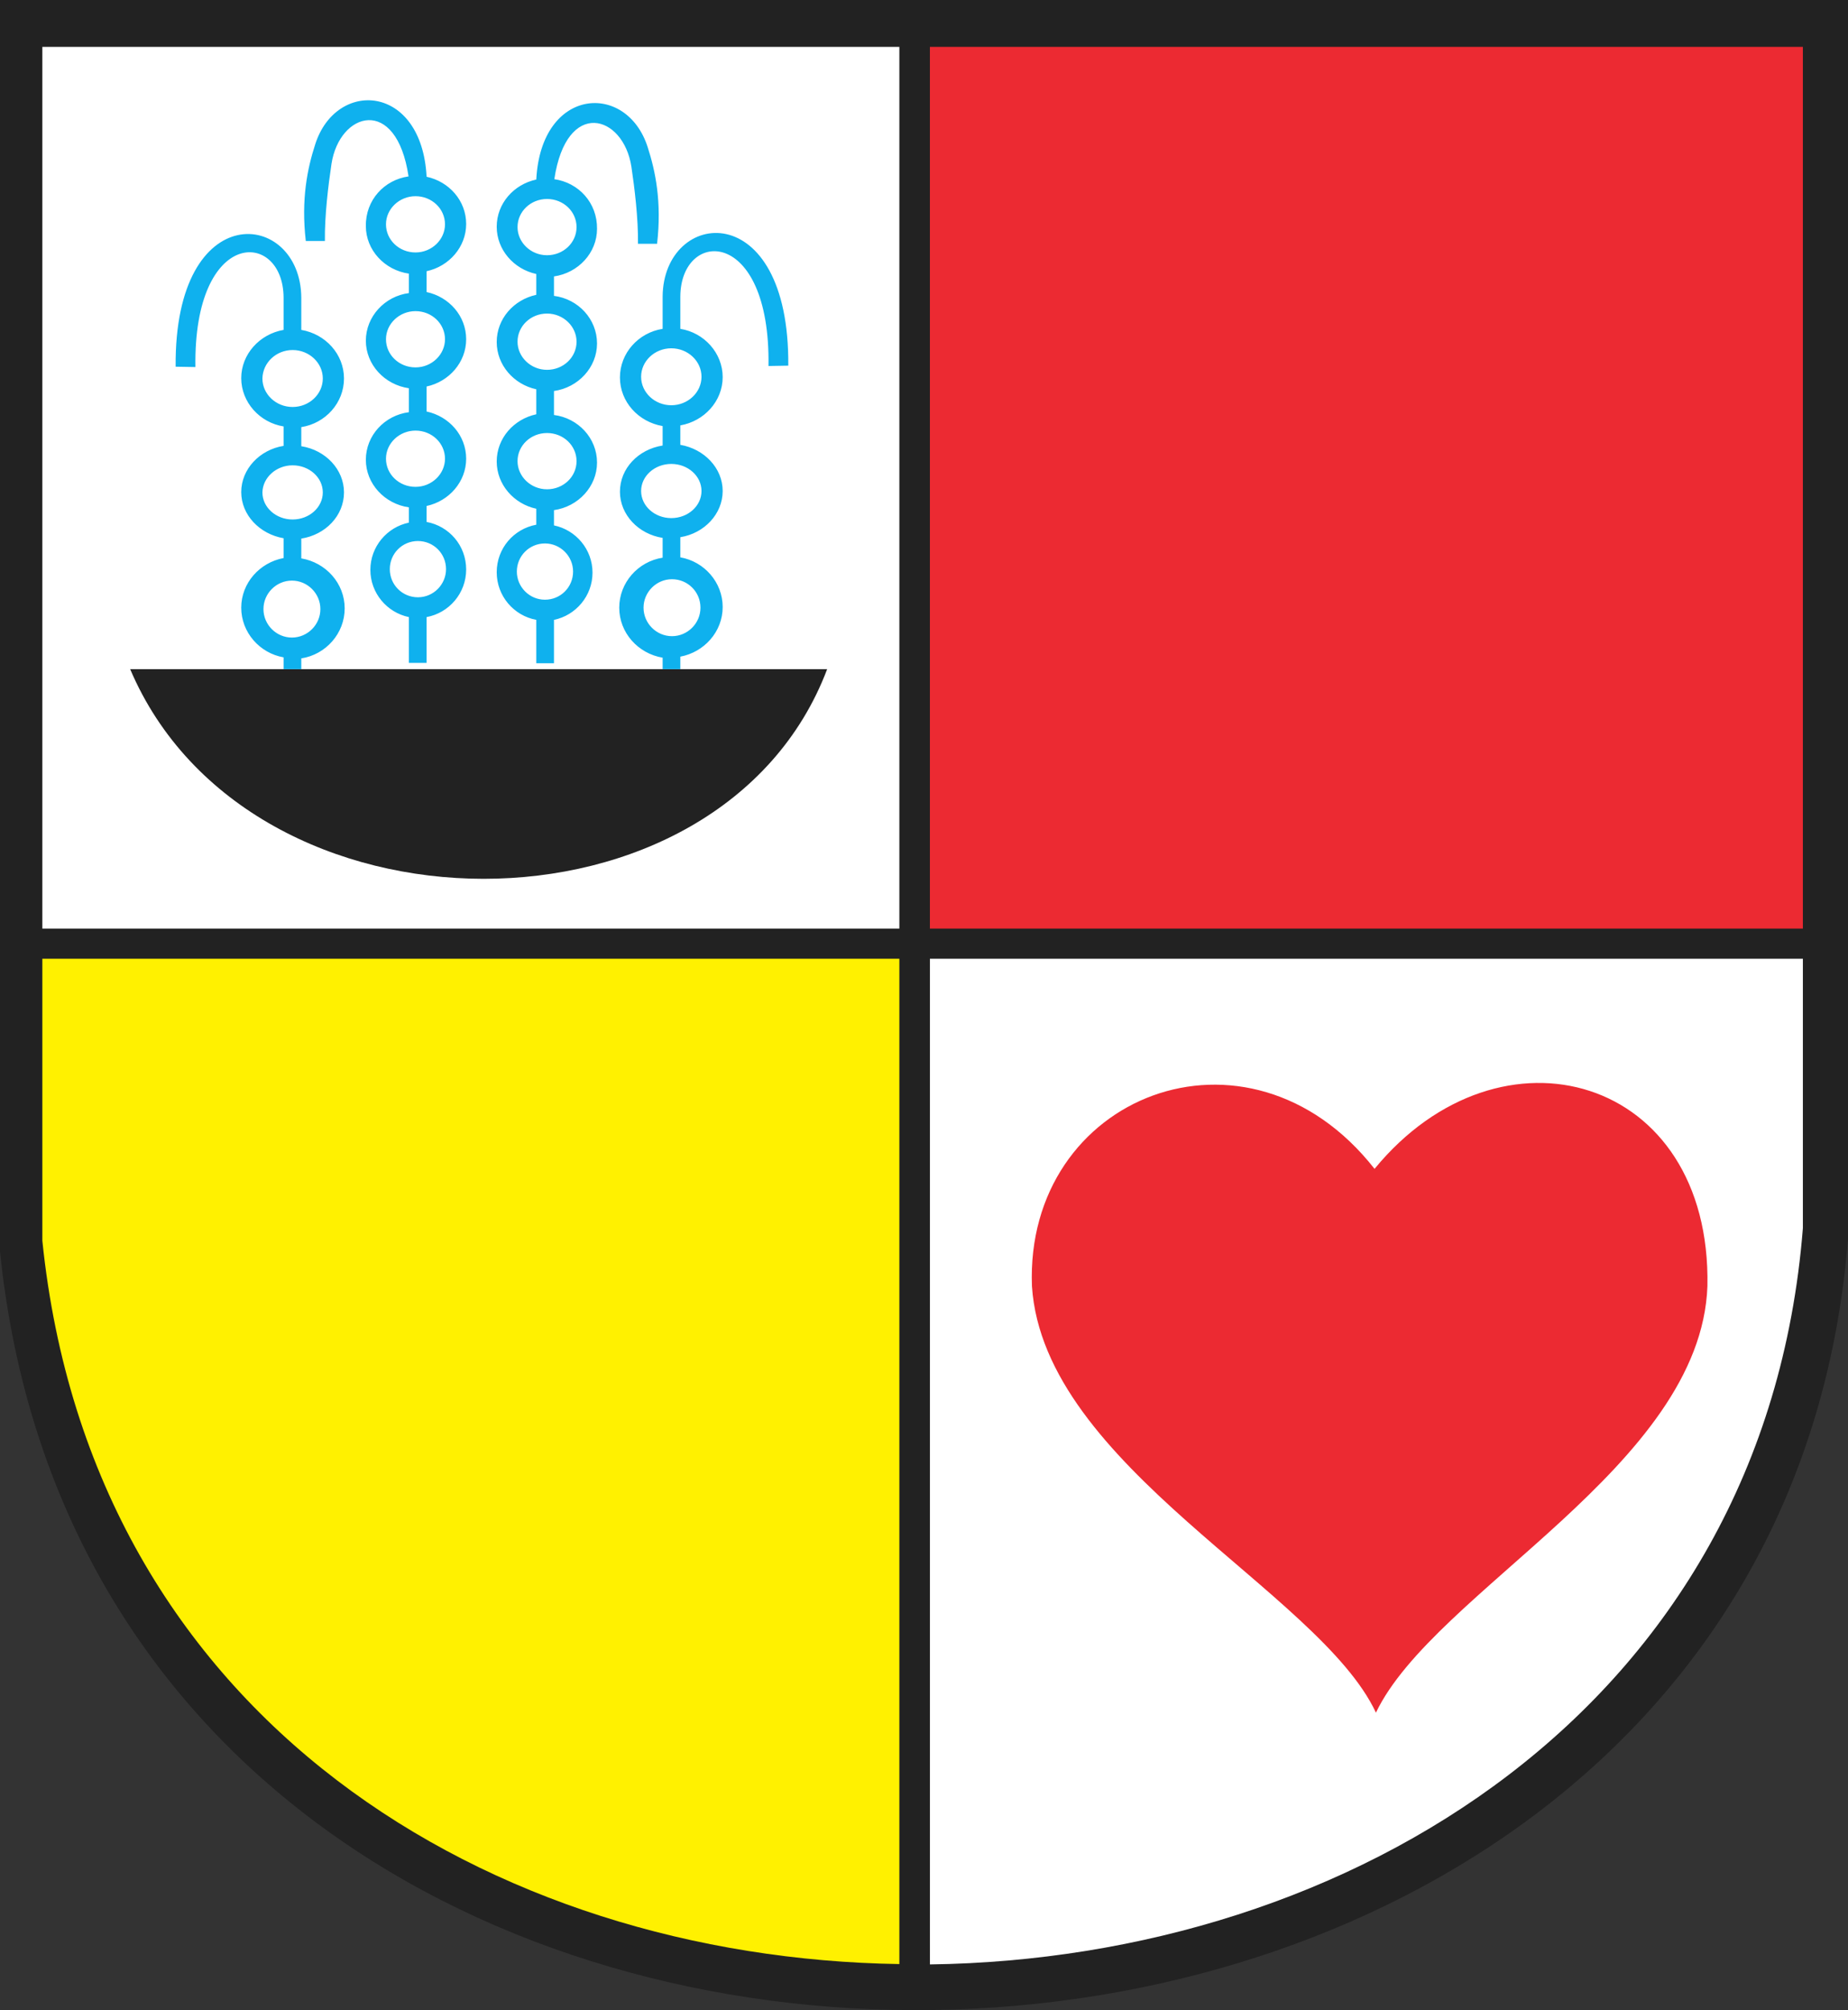 <?xml version="1.0" encoding="utf-8"?>
<!-- Generator: Adobe Illustrator 26.0.0, SVG Export Plug-In . SVG Version: 6.00 Build 0)  -->
<svg version="1.1" id="Layer_1" xmlns="http://www.w3.org/2000/svg" xmlns:xlink="http://www.w3.org/1999/xlink" x="0px" y="0px"
	 viewBox="0 0 532.4 578.9" style="enable-background:new 0 0 532.4 578.9;" xml:space="preserve">
<rect x="0" y="0" width="532.4" height="578.9" fill="#333333" stroke="none"/>
<style type="text/css">
	.st0{fill-rule:evenodd;clip-rule:evenodd;fill:#222222;}
	.st1{fill-rule:evenodd;clip-rule:evenodd;fill:#FFFFFF;}
	.st2{fill-rule:evenodd;clip-rule:evenodd;fill:#0FB1EE;}
	.st3{fill-rule:evenodd;clip-rule:evenodd;fill:#FFF100;}
	.st4{fill-rule:evenodd;clip-rule:evenodd;fill:#EC2A32;}
</style>
<g>
	<path class="st0" d="M532.4,0v356.7C509.5,646.4,30.5,658.1,0,360.4V0L532.4,0"/>
	<path class="st1" d="M12.2,267.4h246.9V13.5H12.2V267.4z M37.5,192.7c34.2,80.4,170.3,80.6,200.8,0H37.5z M267.9,565.7V276.1h251.5
		v77.6C508.4,492.2,388.5,564.1,267.9,565.7"/>
	<path class="st2" d="M190.9,192.7h5.1v-3.6c6.9-1.3,12.2-7.2,12.2-14.3c0-7.1-5.3-13.1-12.2-14.3v-5.8c6.9-1.1,12.2-6.7,12.2-13.3
		c0-6.6-5.3-12.1-12.2-13.3v-5.6c6.9-1.2,12.2-7,12.2-13.9c0-6.9-5.3-12.8-12.2-13.9v-9.3c0.1-19.6,26-20.3,25.4,20l5.7-0.1
		c0.4-49.2-36-45.2-36.2-19.9v9.3c-7,1.1-12.3,7-12.3,14c0,7,5.3,12.8,12.3,14v5.6c-7,1.1-12.3,6.6-12.3,13.3
		c0,6.6,5.3,12.2,12.3,13.3v5.7c-7.1,1.1-12.5,7.2-12.5,14.4c0,7.2,5.4,13.2,12.5,14.4L190.9,192.7L190.9,192.7z M81.7,192.7h5.1
		v-3.1c7.1-1.1,12.5-7.2,12.5-14.4c0-7.2-5.4-13.2-12.5-14.4v-5.7c7-1.1,12.3-6.6,12.3-13.3c0-6.6-5.3-12.2-12.3-13.3V123
		c7-1.1,12.3-7,12.3-14c0-7-5.3-12.8-12.3-14v-9.3c-0.2-25.3-36.6-29.3-36.2,19.9l5.7,0.1c-0.6-40.3,25.3-39.6,25.4-20v9.3
		c-6.9,1.2-12.2,7-12.2,13.9c0,6.9,5.3,12.8,12.2,13.9v5.6c-6.9,1.1-12.2,6.7-12.2,13.3c0,6.6,5.3,12.1,12.2,13.3v5.7
		c-6.9,1.3-12.2,7.2-12.2,14.3c0,7.1,5.3,13.1,12.2,14.3L81.7,192.7L81.7,192.7z M193.4,100.3c-4.8,0-8.7,3.7-8.7,8.2
		c0,4.5,3.9,8.2,8.7,8.2c4.8,0,8.7-3.7,8.7-8.2C202.1,104,198.2,100.3,193.4,100.3z M193.4,133.6c-4.8,0-8.7,3.5-8.7,7.8
		c0,4.3,3.9,7.8,8.7,7.8c4.8,0,8.7-3.5,8.7-7.8C202.1,137.1,198.2,133.6,193.4,133.6z M193.6,166.8c-4.5,0-8.2,3.7-8.2,8.2
		c0,4.5,3.7,8.2,8.2,8.2c4.5,0,8.2-3.7,8.2-8.2C201.8,170.4,198.1,166.8,193.6,166.8z M159.7,51.6c3.5-23.4,19.9-18.6,22.2-3.6
		c0.9,6,2,14.9,1.9,22.2l5.5,0c1.4-12.1-0.5-21-2.7-27.8c-6-18.9-30.7-17.5-32.1,9.3c-6.5,1.4-11.4,6.9-11.4,13.6
		c0,6.6,4.9,12.2,11.4,13.6v6c-6.5,1.4-11.4,6.9-11.4,13.6c0,6.6,4.9,12.2,11.4,13.6v7.2c-6.5,1.4-11.4,6.9-11.4,13.6
		c0,6.6,4.9,12.2,11.4,13.6v4.6c-6.5,1.2-11.4,6.8-11.4,13.7c0,6.8,4.9,12.5,11.4,13.7v12.5h5.1v-12.5c6.3-1.3,11.1-6.9,11.1-13.6
		s-4.8-12.3-11.1-13.6v-4.4c7-1,12.4-6.8,12.4-13.7c0-7-5.4-12.8-12.4-13.7v-6.9c7-1,12.4-6.8,12.4-13.7c0-7-5.4-12.8-12.4-13.7
		v-5.6c7-1,12.4-6.8,12.4-13.7C172.1,58.4,166.7,52.6,159.7,51.6L159.7,51.6z M157.6,57.3c-4.7,0-8.5,3.6-8.5,8.1
		c0,4.4,3.8,8.1,8.5,8.1s8.5-3.6,8.5-8.1C166.1,60.9,162.3,57.3,157.6,57.3z M157.6,90.3c-4.7,0-8.5,3.6-8.5,8.1
		c0,4.4,3.8,8.1,8.5,8.1s8.5-3.6,8.5-8.1C166.1,94,162.3,90.3,157.6,90.3z M157.6,124.7c-4.7,0-8.5,3.6-8.5,8.1
		c0,4.4,3.8,8.1,8.5,8.1s8.5-3.6,8.5-8.1C166.1,128.3,162.3,124.7,157.6,124.7z M157,156.5c-4.5,0-8.1,3.6-8.1,8.1
		c0,4.4,3.6,8.1,8.1,8.1c4.5,0,8.1-3.6,8.1-8.1C165.1,160.1,161.4,156.5,157,156.5z M117.7,50.8c-3.5-23.4-19.9-18.6-22.2-3.6
		c-0.9,6-2,14.9-1.9,22.2l-5.5,0c-1.4-12.1,0.5-21,2.7-27.8c6-18.9,30.7-17.5,32.1,9.3c6.5,1.4,11.4,6.9,11.4,13.6
		c0,6.6-4.9,12.2-11.4,13.6v6c6.5,1.4,11.4,6.9,11.4,13.6c0,6.6-4.9,12.2-11.4,13.6v7.2c6.5,1.4,11.4,6.9,11.4,13.6
		c0,6.6-4.9,12.2-11.4,13.6v4.6c6.5,1.2,11.4,6.8,11.4,13.7c0,6.8-4.9,12.5-11.4,13.7v13.2h-5.1v-13.2c-6.3-1.3-11.1-6.9-11.1-13.6
		c0-6.7,4.8-12.3,11.1-13.6v-4.4c-7-1-12.4-6.8-12.4-13.7c0-7,5.4-12.8,12.4-13.7v-6.9c-7-1-12.4-6.8-12.4-13.7s5.4-12.8,12.4-13.7
		v-5.6c-7-1-12.4-6.8-12.4-13.7C105.3,57.6,110.7,51.8,117.7,50.8L117.7,50.8z M119.7,56.5c4.7,0,8.5,3.6,8.5,8.1
		c0,4.4-3.8,8.1-8.5,8.1c-4.7,0-8.5-3.6-8.5-8.1S115.1,56.5,119.7,56.5z M119.7,89.6c4.7,0,8.5,3.6,8.5,8.1c0,4.4-3.8,8.1-8.5,8.1
		c-4.7,0-8.5-3.6-8.5-8.1C111.2,93.2,115.1,89.6,119.7,89.6z M119.7,124c4.7,0,8.5,3.6,8.5,8.1c0,4.4-3.8,8.1-8.5,8.1
		c-4.7,0-8.5-3.6-8.5-8.1C111.2,127.6,115.1,124,119.7,124z M120.4,155.8c4.5,0,8.1,3.6,8.1,8.1c0,4.4-3.6,8.1-8.1,8.1
		c-4.5,0-8.1-3.6-8.1-8.1C112.3,159.4,115.9,155.8,120.4,155.8z M84.3,100.8c4.8,0,8.7,3.7,8.7,8.2c0,4.5-3.9,8.2-8.7,8.2
		c-4.8,0-8.7-3.7-8.7-8.2C75.7,104.4,79.6,100.8,84.3,100.8z M84.3,134c4.8,0,8.7,3.5,8.7,7.8c0,4.3-3.9,7.8-8.7,7.8
		c-4.8,0-8.7-3.5-8.7-7.8C75.7,137.5,79.6,134,84.3,134z M84.1,167.2c4.5,0,8.2,3.7,8.2,8.2s-3.7,8.2-8.2,8.2
		c-4.5,0-8.2-3.7-8.2-8.2S79.6,167.2,84.1,167.2"/>
	<path class="st3" d="M12.2,276.1h246.9v289.5c-117.2-1.8-232.7-70-246.9-208.3V276.1"/>
	<path class="st4" d="M519.4,267.4H267.9V13.5h251.5V267.4z M396,336.6c36.3-44.2,97.1-26.9,95.9,33.8
		c-1.9,51.8-78.8,87.8-95.5,122.8c-16.3-34.9-95.7-70.9-99.1-122.8C295.2,315.5,359.5,290.1,396,336.6"/>
</g>
</svg>
